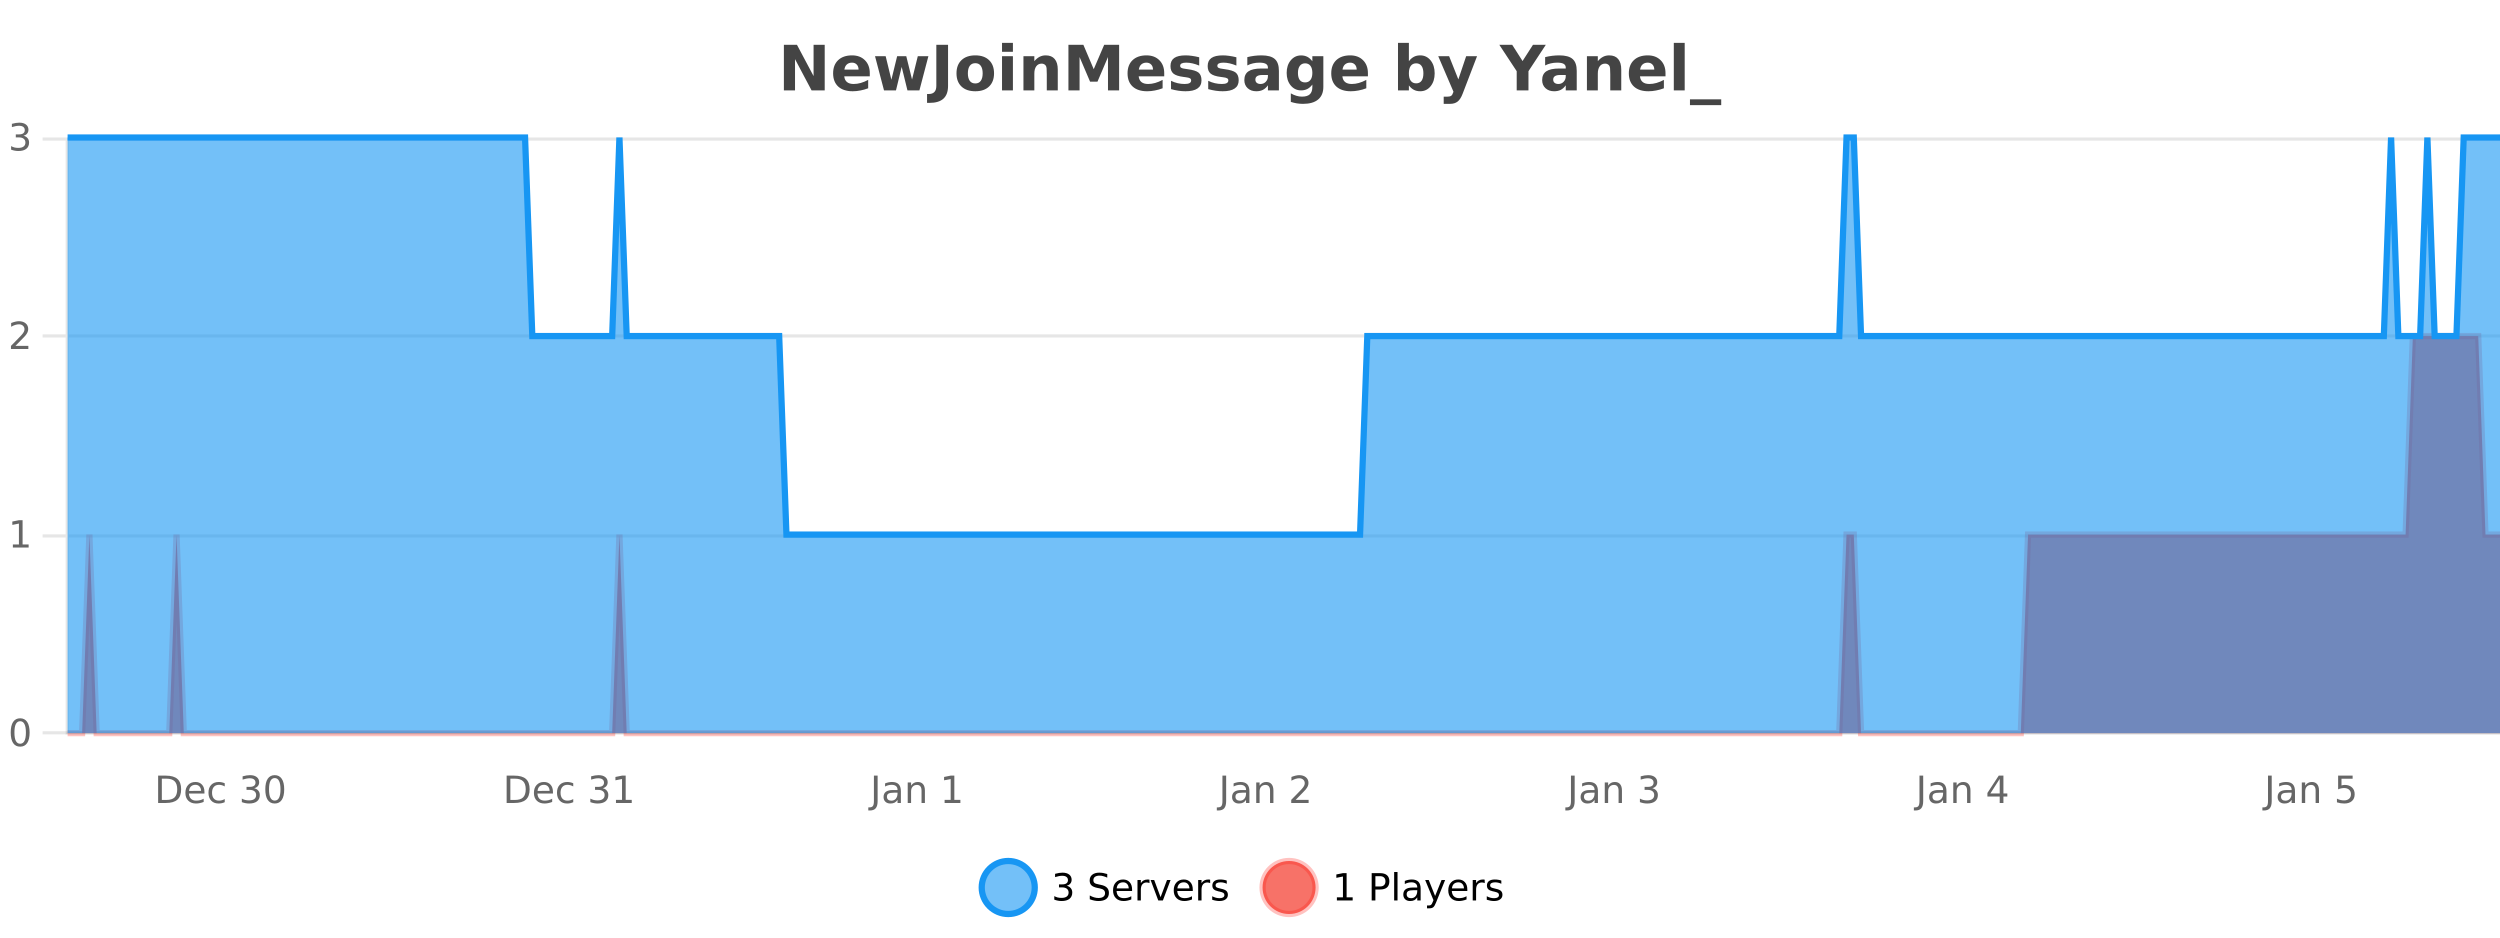 <?xml version="1.0" encoding="UTF-8"?>
<svg xmlns="http://www.w3.org/2000/svg" xmlns:xlink="http://www.w3.org/1999/xlink" width="800pt" height="300pt" viewBox="0 0 800 300" version="1.1">
<defs>
<clipPath id="clip1">
  <path d="M 285 263 L 360 263 L 360 300 L 285 300 Z M 285 263 "/>
</clipPath>
<clipPath id="clip2">
  <path d="M 375 263 L 450 263 L 450 300 L 375 300 Z M 375 263 "/>
</clipPath>
<clipPath id="clip3">
  <path d="M 21.633 107 L 800 107 L 800 234.602 L 21.633 234.602 Z M 21.633 107 "/>
</clipPath>
<clipPath id="clip4">
  <path d="M 20.633 79 L 800 79 L 800 235.602 L 20.633 235.602 Z M 20.633 79 "/>
</clipPath>
<clipPath id="clip5">
  <path d="M 21.633 44 L 800 44 L 800 234.602 L 21.633 234.602 Z M 21.633 44 "/>
</clipPath>
<clipPath id="clip6">
  <path d="M 20.633 43 L 800 43 L 800 200 L 20.633 200 Z M 20.633 43 "/>
</clipPath>
</defs>
<g id="surface5777121">
<rect x="0" y="0" width="800" height="300" style="fill:rgb(100%,100%,100%);fill-opacity:1;stroke:none;"/>
<path style="fill:none;stroke-width:1;stroke-linecap:butt;stroke-linejoin:miter;stroke:rgb(0%,0%,0%);stroke-opacity:0.098;stroke-miterlimit:10;" d="M 22 234.5 L 800 234.5 "/>
<path style="fill:none;stroke-width:1;stroke-linecap:butt;stroke-linejoin:miter;stroke:rgb(0%,0%,0%);stroke-opacity:0.098;stroke-miterlimit:10;" d="M 13.633 234.5 L 21 234.5 "/>
<path style="fill:none;stroke-width:1;stroke-linecap:butt;stroke-linejoin:miter;stroke:rgb(0%,0%,0%);stroke-opacity:0.098;stroke-miterlimit:10;" d="M 22 171.5 L 800 171.5 "/>
<path style="fill:none;stroke-width:1;stroke-linecap:butt;stroke-linejoin:miter;stroke:rgb(0%,0%,0%);stroke-opacity:0.098;stroke-miterlimit:10;" d="M 13.633 171.5 L 21 171.5 "/>
<path style="fill:none;stroke-width:1;stroke-linecap:butt;stroke-linejoin:miter;stroke:rgb(0%,0%,0%);stroke-opacity:0.098;stroke-miterlimit:10;" d="M 22 107.5 L 800 107.5 "/>
<path style="fill:none;stroke-width:1;stroke-linecap:butt;stroke-linejoin:miter;stroke:rgb(0%,0%,0%);stroke-opacity:0.098;stroke-miterlimit:10;" d="M 13.633 107.5 L 21 107.5 "/>
<path style="fill:none;stroke-width:1;stroke-linecap:butt;stroke-linejoin:miter;stroke:rgb(0%,0%,0%);stroke-opacity:0.098;stroke-miterlimit:10;" d="M 22 44.5 L 800 44.5 "/>
<path style="fill:none;stroke-width:1;stroke-linecap:butt;stroke-linejoin:miter;stroke:rgb(0%,0%,0%);stroke-opacity:0.098;stroke-miterlimit:10;" d="M 13.633 44.5 L 21 44.5 "/>
<path style=" stroke:none;fill-rule:nonzero;fill:rgb(9.02%,58.824%,95.294%);fill-opacity:0.6;" d="M 331.121 284 C 331.121 288.688 327.324 292.484 322.637 292.484 C 317.953 292.484 314.152 288.688 314.152 284 C 314.152 279.312 317.953 275.516 322.637 275.516 C 327.324 275.516 331.121 279.312 331.121 284 Z M 331.121 284 "/>
<g clip-path="url(#clip1)" clip-rule="nonzero">
<path style="fill:none;stroke-width:2;stroke-linecap:butt;stroke-linejoin:miter;stroke:rgb(9.02%,58.824%,95.294%);stroke-opacity:1;stroke-miterlimit:10;" d="M 331.121 284 C 331.121 288.688 327.324 292.484 322.637 292.484 C 317.953 292.484 314.152 288.688 314.152 284 C 314.152 279.312 317.953 275.516 322.637 275.516 C 327.324 275.516 331.121 279.312 331.121 284 Z M 331.121 284 "/>
</g>
<path style=" stroke:none;fill-rule:nonzero;fill:rgb(0%,0%,0%);fill-opacity:1;" d="M 341.328 283.438 C 341.891 283.562 342.328 283.82 342.641 284.203 C 342.961 284.578 343.125 285.047 343.125 285.609 C 343.125 286.477 342.828 287.148 342.234 287.625 C 341.641 288.094 340.797 288.328 339.703 288.328 C 339.336 288.328 338.957 288.289 338.562 288.219 C 338.176 288.148 337.781 288.039 337.375 287.891 L 337.375 286.75 C 337.695 286.938 338.051 287.086 338.438 287.188 C 338.832 287.281 339.242 287.328 339.672 287.328 C 340.41 287.328 340.973 287.184 341.359 286.891 C 341.754 286.602 341.953 286.172 341.953 285.609 C 341.953 285.102 341.77 284.699 341.406 284.406 C 341.039 284.117 340.539 283.969 339.906 283.969 L 338.875 283.969 L 338.875 283 L 339.953 283 C 340.523 283 340.969 282.887 341.281 282.656 C 341.594 282.418 341.75 282.078 341.75 281.641 C 341.75 281.195 341.586 280.852 341.266 280.609 C 340.953 280.371 340.5 280.25 339.906 280.25 C 339.57 280.25 339.219 280.289 338.844 280.359 C 338.477 280.422 338.07 280.527 337.625 280.672 L 337.625 279.625 C 338.082 279.5 338.504 279.406 338.891 279.344 C 339.285 279.281 339.656 279.25 340 279.25 C 340.906 279.25 341.617 279.453 342.141 279.859 C 342.66 280.266 342.922 280.82 342.922 281.516 C 342.922 282.008 342.781 282.418 342.5 282.75 C 342.227 283.086 341.836 283.312 341.328 283.438 Z M 354.32 279.688 L 354.32 280.844 C 353.871 280.637 353.445 280.48 353.039 280.375 C 352.641 280.262 352.262 280.203 351.898 280.203 C 351.25 280.203 350.75 280.328 350.398 280.578 C 350.055 280.828 349.883 281.188 349.883 281.656 C 349.883 282.043 349.996 282.336 350.227 282.531 C 350.453 282.73 350.898 282.887 351.555 283 L 352.258 283.156 C 353.141 283.324 353.793 283.621 354.211 284.047 C 354.637 284.465 354.852 285.027 354.852 285.734 C 354.852 286.59 354.562 287.234 353.992 287.672 C 353.43 288.109 352.594 288.328 351.492 288.328 C 351.086 288.328 350.648 288.281 350.18 288.188 C 349.711 288.094 349.227 287.953 348.727 287.766 L 348.727 286.547 C 349.203 286.82 349.672 287.023 350.133 287.156 C 350.602 287.293 351.055 287.359 351.492 287.359 C 352.168 287.359 352.688 287.23 353.055 286.969 C 353.43 286.699 353.617 286.32 353.617 285.828 C 353.617 285.402 353.48 285.07 353.211 284.828 C 352.949 284.578 352.516 284.398 351.914 284.281 L 351.195 284.141 C 350.309 283.965 349.668 283.688 349.273 283.312 C 348.887 282.938 348.695 282.418 348.695 281.75 C 348.695 280.969 348.965 280.359 349.508 279.922 C 350.047 279.477 350.797 279.25 351.758 279.25 C 352.172 279.25 352.59 279.289 353.008 279.359 C 353.434 279.434 353.871 279.543 354.32 279.688 Z M 362.266 284.609 L 362.266 285.125 L 357.297 285.125 C 357.348 285.875 357.57 286.445 357.969 286.828 C 358.375 287.215 358.93 287.406 359.641 287.406 C 360.055 287.406 360.457 287.359 360.844 287.266 C 361.238 287.164 361.629 287.008 362.016 286.797 L 362.016 287.828 C 361.617 287.984 361.219 288.105 360.812 288.188 C 360.406 288.281 359.992 288.328 359.578 288.328 C 358.535 288.328 357.707 288.027 357.094 287.422 C 356.477 286.809 356.172 285.98 356.172 284.938 C 356.172 283.867 356.461 283.016 357.047 282.391 C 357.629 281.758 358.41 281.438 359.391 281.438 C 360.273 281.438 360.973 281.727 361.484 282.297 C 362.004 282.859 362.266 283.633 362.266 284.609 Z M 361.188 284.281 C 361.176 283.699 361.008 283.23 360.688 282.875 C 360.363 282.523 359.938 282.344 359.406 282.344 C 358.801 282.344 358.316 282.516 357.953 282.859 C 357.598 283.203 357.395 283.684 357.344 284.297 Z M 367.836 282.594 C 367.711 282.531 367.574 282.484 367.43 282.453 C 367.293 282.414 367.137 282.391 366.961 282.391 C 366.355 282.391 365.887 282.59 365.555 282.984 C 365.23 283.383 365.07 283.953 365.07 284.703 L 365.07 288.156 L 363.992 288.156 L 363.992 281.594 L 365.07 281.594 L 365.07 282.609 C 365.297 282.215 365.594 281.922 365.961 281.734 C 366.324 281.539 366.766 281.438 367.289 281.438 C 367.359 281.438 367.438 281.445 367.523 281.453 C 367.617 281.465 367.715 281.48 367.82 281.5 Z M 368.195 281.594 L 369.336 281.594 L 371.383 287.094 L 373.445 281.594 L 374.586 281.594 L 372.117 288.156 L 370.648 288.156 Z M 381.688 284.609 L 381.688 285.125 L 376.719 285.125 C 376.77 285.875 376.992 286.445 377.391 286.828 C 377.797 287.215 378.352 287.406 379.062 287.406 C 379.477 287.406 379.879 287.359 380.266 287.266 C 380.66 287.164 381.051 287.008 381.438 286.797 L 381.438 287.828 C 381.039 287.984 380.641 288.105 380.234 288.188 C 379.828 288.281 379.414 288.328 379 288.328 C 377.957 288.328 377.129 288.027 376.516 287.422 C 375.898 286.809 375.594 285.98 375.594 284.938 C 375.594 283.867 375.883 283.016 376.469 282.391 C 377.051 281.758 377.832 281.438 378.812 281.438 C 379.695 281.438 380.395 281.727 380.906 282.297 C 381.426 282.859 381.688 283.633 381.688 284.609 Z M 380.609 284.281 C 380.598 283.699 380.43 283.23 380.109 282.875 C 379.785 282.523 379.359 282.344 378.828 282.344 C 378.223 282.344 377.738 282.516 377.375 282.859 C 377.02 283.203 376.816 283.684 376.766 284.297 Z M 387.258 282.594 C 387.133 282.531 386.996 282.484 386.852 282.453 C 386.715 282.414 386.559 282.391 386.383 282.391 C 385.777 282.391 385.309 282.59 384.977 282.984 C 384.652 283.383 384.492 283.953 384.492 284.703 L 384.492 288.156 L 383.414 288.156 L 383.414 281.594 L 384.492 281.594 L 384.492 282.609 C 384.719 282.215 385.016 281.922 385.383 281.734 C 385.746 281.539 386.188 281.438 386.711 281.438 C 386.781 281.438 386.859 281.445 386.945 281.453 C 387.039 281.465 387.137 281.48 387.242 281.5 Z M 392.562 281.781 L 392.562 282.812 C 392.258 282.656 391.941 282.543 391.609 282.469 C 391.285 282.387 390.945 282.344 390.594 282.344 C 390.062 282.344 389.66 282.43 389.391 282.594 C 389.117 282.75 388.984 282.996 388.984 283.328 C 388.984 283.578 389.078 283.777 389.266 283.922 C 389.461 284.059 389.852 284.188 390.438 284.312 L 390.797 284.406 C 391.566 284.562 392.113 284.793 392.438 285.094 C 392.758 285.398 392.922 285.812 392.922 286.344 C 392.922 286.961 392.676 287.445 392.188 287.797 C 391.707 288.152 391.047 288.328 390.203 288.328 C 389.848 288.328 389.477 288.289 389.094 288.219 C 388.719 288.156 388.32 288.059 387.906 287.922 L 387.906 286.797 C 388.301 287.008 388.691 287.164 389.078 287.266 C 389.461 287.371 389.848 287.422 390.234 287.422 C 390.734 287.422 391.117 287.34 391.391 287.172 C 391.672 286.996 391.812 286.746 391.812 286.422 C 391.812 286.133 391.711 285.906 391.516 285.75 C 391.316 285.594 390.883 285.445 390.219 285.297 L 389.844 285.219 C 389.176 285.074 388.691 284.855 388.391 284.562 C 388.098 284.273 387.953 283.875 387.953 283.375 C 387.953 282.75 388.172 282.273 388.609 281.938 C 389.047 281.605 389.664 281.438 390.469 281.438 C 390.863 281.438 391.238 281.469 391.594 281.531 C 391.945 281.586 392.27 281.668 392.562 281.781 Z M 332.637 277.016 "/>
<path style=" stroke:none;fill-rule:nonzero;fill:rgb(96.863%,44.706%,40.784%);fill-opacity:1;" d="M 420.988 284 C 420.988 288.688 417.191 292.484 412.504 292.484 C 407.82 292.484 404.02 288.688 404.02 284 C 404.02 279.312 407.82 275.516 412.504 275.516 C 417.191 275.516 420.988 279.312 420.988 284 Z M 420.988 284 "/>
<g clip-path="url(#clip2)" clip-rule="nonzero">
<path style="fill:none;stroke-width:2;stroke-linecap:butt;stroke-linejoin:miter;stroke:rgb(100%,4.706%,0%);stroke-opacity:0.247;stroke-miterlimit:10;" d="M 420.988 284 C 420.988 288.688 417.191 292.484 412.504 292.484 C 407.82 292.484 404.02 288.688 404.02 284 C 404.02 279.312 407.82 275.516 412.504 275.516 C 417.191 275.516 420.988 279.312 420.988 284 Z M 420.988 284 "/>
</g>
<path style=" stroke:none;fill-rule:nonzero;fill:rgb(0%,0%,0%);fill-opacity:1;" d="M 427.805 287.156 L 429.742 287.156 L 429.742 280.484 L 427.633 280.906 L 427.633 279.828 L 429.727 279.406 L 430.914 279.406 L 430.914 287.156 L 432.852 287.156 L 432.852 288.156 L 427.805 288.156 Z M 440.125 280.375 L 440.125 283.672 L 441.609 283.672 C 442.16 283.672 442.586 283.531 442.891 283.25 C 443.191 282.961 443.344 282.547 443.344 282.016 C 443.344 281.496 443.191 281.094 442.891 280.812 C 442.586 280.523 442.16 280.375 441.609 280.375 Z M 438.938 279.406 L 441.609 279.406 C 442.598 279.406 443.344 279.633 443.844 280.078 C 444.344 280.516 444.594 281.164 444.594 282.016 C 444.594 282.883 444.344 283.539 443.844 283.984 C 443.344 284.422 442.598 284.641 441.609 284.641 L 440.125 284.641 L 440.125 288.156 L 438.938 288.156 Z M 446.129 279.031 L 447.207 279.031 L 447.207 288.156 L 446.129 288.156 Z M 452.445 284.859 C 451.578 284.859 450.977 284.961 450.633 285.156 C 450.297 285.355 450.133 285.695 450.133 286.172 C 450.133 286.559 450.258 286.867 450.508 287.094 C 450.766 287.312 451.109 287.422 451.539 287.422 C 452.141 287.422 452.621 287.215 452.977 286.797 C 453.34 286.371 453.523 285.805 453.523 285.094 L 453.523 284.859 Z M 454.602 284.406 L 454.602 288.156 L 453.523 288.156 L 453.523 287.156 C 453.273 287.555 452.965 287.852 452.602 288.047 C 452.234 288.234 451.789 288.328 451.258 288.328 C 450.578 288.328 450.043 288.141 449.648 287.766 C 449.25 287.383 449.055 286.875 449.055 286.25 C 449.055 285.512 449.297 284.953 449.789 284.578 C 450.289 284.203 451.027 284.016 452.008 284.016 L 453.523 284.016 L 453.523 283.906 C 453.523 283.406 453.355 283.023 453.023 282.75 C 452.699 282.48 452.246 282.344 451.664 282.344 C 451.289 282.344 450.918 282.391 450.555 282.484 C 450.199 282.578 449.859 282.715 449.539 282.891 L 449.539 281.891 C 449.934 281.734 450.312 281.621 450.68 281.547 C 451.055 281.477 451.418 281.438 451.773 281.438 C 452.719 281.438 453.43 281.684 453.898 282.172 C 454.367 282.664 454.602 283.406 454.602 284.406 Z M 459.551 288.766 C 459.246 289.547 458.949 290.055 458.66 290.297 C 458.367 290.535 457.98 290.656 457.504 290.656 L 456.645 290.656 L 456.645 289.75 L 457.27 289.75 C 457.57 289.75 457.801 289.676 457.957 289.531 C 458.121 289.395 458.305 289.066 458.504 288.547 L 458.707 288.047 L 456.051 281.594 L 457.191 281.594 L 459.238 286.719 L 461.301 281.594 L 462.441 281.594 Z M 469.543 284.609 L 469.543 285.125 L 464.574 285.125 C 464.625 285.875 464.848 286.445 465.246 286.828 C 465.652 287.215 466.207 287.406 466.918 287.406 C 467.332 287.406 467.734 287.359 468.121 287.266 C 468.516 287.164 468.906 287.008 469.293 286.797 L 469.293 287.828 C 468.895 287.984 468.496 288.105 468.09 288.188 C 467.684 288.281 467.27 288.328 466.855 288.328 C 465.812 288.328 464.984 288.027 464.371 287.422 C 463.754 286.809 463.449 285.98 463.449 284.938 C 463.449 283.867 463.738 283.016 464.324 282.391 C 464.906 281.758 465.688 281.438 466.668 281.438 C 467.551 281.438 468.25 281.727 468.762 282.297 C 469.281 282.859 469.543 283.633 469.543 284.609 Z M 468.465 284.281 C 468.453 283.699 468.285 283.23 467.965 282.875 C 467.641 282.523 467.215 282.344 466.684 282.344 C 466.078 282.344 465.594 282.516 465.23 282.859 C 464.875 283.203 464.672 283.684 464.621 284.297 Z M 475.113 282.594 C 474.988 282.531 474.852 282.484 474.707 282.453 C 474.57 282.414 474.414 282.391 474.238 282.391 C 473.633 282.391 473.164 282.59 472.832 282.984 C 472.508 283.383 472.348 283.953 472.348 284.703 L 472.348 288.156 L 471.27 288.156 L 471.27 281.594 L 472.348 281.594 L 472.348 282.609 C 472.574 282.215 472.871 281.922 473.238 281.734 C 473.602 281.539 474.043 281.438 474.566 281.438 C 474.637 281.438 474.715 281.445 474.801 281.453 C 474.895 281.465 474.992 281.48 475.098 281.5 Z M 480.422 281.781 L 480.422 282.812 C 480.117 282.656 479.801 282.543 479.469 282.469 C 479.145 282.387 478.805 282.344 478.453 282.344 C 477.922 282.344 477.52 282.43 477.25 282.594 C 476.977 282.75 476.844 282.996 476.844 283.328 C 476.844 283.578 476.938 283.777 477.125 283.922 C 477.32 284.059 477.711 284.188 478.297 284.312 L 478.656 284.406 C 479.426 284.562 479.973 284.793 480.297 285.094 C 480.617 285.398 480.781 285.812 480.781 286.344 C 480.781 286.961 480.535 287.445 480.047 287.797 C 479.566 288.152 478.906 288.328 478.062 288.328 C 477.707 288.328 477.336 288.289 476.953 288.219 C 476.578 288.156 476.18 288.059 475.766 287.922 L 475.766 286.797 C 476.16 287.008 476.551 287.164 476.938 287.266 C 477.32 287.371 477.707 287.422 478.094 287.422 C 478.594 287.422 478.977 287.34 479.25 287.172 C 479.531 286.996 479.672 286.746 479.672 286.422 C 479.672 286.133 479.57 285.906 479.375 285.75 C 479.176 285.594 478.742 285.445 478.078 285.297 L 477.703 285.219 C 477.035 285.074 476.551 284.855 476.25 284.562 C 475.957 284.273 475.812 283.875 475.812 283.375 C 475.812 282.75 476.031 282.273 476.469 281.938 C 476.906 281.605 477.523 281.438 478.328 281.438 C 478.723 281.438 479.098 281.469 479.453 281.531 C 479.805 281.586 480.129 281.668 480.422 281.781 Z M 422.504 277.016 "/>
<path style=" stroke:none;fill-rule:nonzero;fill:rgb(26.667%,26.667%,26.667%);fill-opacity:1;" d="M 250.844 14.344 L 255.031 14.344 L 260.344 24.344 L 260.344 14.344 L 263.906 14.344 L 263.906 28.922 L 259.703 28.922 L 254.406 18.922 L 254.406 28.922 L 250.844 28.922 Z M 278.332 23.422 L 278.332 24.422 L 270.16 24.422 C 270.242 25.246 270.539 25.859 271.051 26.266 C 271.559 26.672 272.27 26.875 273.176 26.875 C 273.914 26.875 274.668 26.766 275.441 26.547 C 276.211 26.328 277.004 26 277.816 25.562 L 277.816 28.25 C 276.992 28.562 276.164 28.797 275.332 28.953 C 274.508 29.117 273.684 29.203 272.863 29.203 C 270.883 29.203 269.34 28.703 268.238 27.703 C 267.145 26.695 266.598 25.281 266.598 23.469 C 266.598 21.68 267.133 20.273 268.207 19.25 C 269.289 18.23 270.773 17.719 272.66 17.719 C 274.379 17.719 275.754 18.242 276.785 19.281 C 277.816 20.312 278.332 21.695 278.332 23.422 Z M 274.738 22.266 C 274.738 21.602 274.543 21.062 274.16 20.656 C 273.773 20.25 273.27 20.047 272.645 20.047 C 271.965 20.047 271.414 20.242 270.988 20.625 C 270.57 21 270.309 21.547 270.207 22.266 Z M 280.008 17.984 L 283.414 17.984 L 285.242 25.516 L 287.086 17.984 L 290.008 17.984 L 291.852 25.438 L 293.695 17.984 L 297.086 17.984 L 294.211 28.922 L 290.383 28.922 L 288.539 21.406 L 286.711 28.922 L 282.883 28.922 Z M 299.625 14.344 L 303.375 14.344 L 303.375 27.5 C 303.375 29.32 302.879 30.68 301.891 31.578 C 300.91 32.473 299.422 32.922 297.422 32.922 L 296.656 32.922 L 296.656 30.078 L 297.25 30.078 C 298.031 30.078 298.617 29.859 299.016 29.422 C 299.422 28.992 299.625 28.355 299.625 27.5 Z M 312.109 20.219 C 311.328 20.219 310.734 20.5 310.328 21.062 C 309.922 21.617 309.719 22.418 309.719 23.469 C 309.719 24.512 309.922 25.312 310.328 25.875 C 310.734 26.43 311.328 26.703 312.109 26.703 C 312.867 26.703 313.445 26.43 313.844 25.875 C 314.25 25.312 314.453 24.512 314.453 23.469 C 314.453 22.418 314.25 21.617 313.844 21.062 C 313.445 20.5 312.867 20.219 312.109 20.219 Z M 312.109 17.719 C 313.984 17.719 315.445 18.23 316.5 19.25 C 317.562 20.262 318.094 21.668 318.094 23.469 C 318.094 25.262 317.562 26.668 316.5 27.688 C 315.445 28.699 313.984 29.203 312.109 29.203 C 310.211 29.203 308.734 28.699 307.672 27.688 C 306.609 26.668 306.078 25.262 306.078 23.469 C 306.078 21.668 306.609 20.262 307.672 19.25 C 308.734 18.23 310.211 17.719 312.109 17.719 Z M 320.648 17.984 L 324.133 17.984 L 324.133 28.922 L 320.648 28.922 Z M 320.648 13.719 L 324.133 13.719 L 324.133 16.578 L 320.648 16.578 Z M 338.488 22.266 L 338.488 28.922 L 334.973 28.922 L 334.973 23.828 C 334.973 22.883 334.949 22.23 334.91 21.875 C 334.867 21.512 334.793 21.246 334.691 21.078 C 334.555 20.852 334.367 20.672 334.129 20.547 C 333.898 20.422 333.633 20.359 333.332 20.359 C 332.602 20.359 332.027 20.641 331.613 21.203 C 331.195 21.766 330.988 22.547 330.988 23.547 L 330.988 28.922 L 327.504 28.922 L 327.504 17.984 L 330.988 17.984 L 330.988 19.578 C 331.52 18.945 332.082 18.477 332.676 18.172 C 333.27 17.871 333.918 17.719 334.629 17.719 C 335.898 17.719 336.855 18.109 337.504 18.891 C 338.16 19.664 338.488 20.789 338.488 22.266 Z M 341.898 14.344 L 346.68 14.344 L 349.992 22.141 L 353.336 14.344 L 358.117 14.344 L 358.117 28.922 L 354.555 28.922 L 354.555 18.25 L 351.195 26.125 L 348.82 26.125 L 345.461 18.25 L 345.461 28.922 L 341.898 28.922 Z M 372.551 23.422 L 372.551 24.422 L 364.379 24.422 C 364.461 25.246 364.758 25.859 365.27 26.266 C 365.777 26.672 366.488 26.875 367.395 26.875 C 368.133 26.875 368.887 26.766 369.66 26.547 C 370.43 26.328 371.223 26 372.035 25.562 L 372.035 28.25 C 371.211 28.562 370.383 28.797 369.551 28.953 C 368.727 29.117 367.902 29.203 367.082 29.203 C 365.102 29.203 363.559 28.703 362.457 27.703 C 361.363 26.695 360.816 25.281 360.816 23.469 C 360.816 21.68 361.352 20.273 362.426 19.25 C 363.508 18.23 364.992 17.719 366.879 17.719 C 368.598 17.719 369.973 18.242 371.004 19.281 C 372.035 20.312 372.551 21.695 372.551 23.422 Z M 368.957 22.266 C 368.957 21.602 368.762 21.062 368.379 20.656 C 367.992 20.25 367.488 20.047 366.863 20.047 C 366.184 20.047 365.633 20.242 365.207 20.625 C 364.789 21 364.527 21.547 364.426 22.266 Z M 383.742 18.328 L 383.742 20.984 C 383 20.672 382.281 20.438 381.586 20.281 C 380.887 20.125 380.227 20.047 379.602 20.047 C 378.945 20.047 378.453 20.133 378.133 20.297 C 377.809 20.465 377.648 20.719 377.648 21.062 C 377.648 21.344 377.766 21.559 378.008 21.703 C 378.258 21.852 378.695 21.961 379.32 22.031 L 379.945 22.125 C 381.734 22.355 382.938 22.73 383.555 23.25 C 384.168 23.773 384.477 24.59 384.477 25.703 C 384.477 26.871 384.043 27.746 383.18 28.328 C 382.324 28.914 381.047 29.203 379.352 29.203 C 378.621 29.203 377.871 29.145 377.102 29.031 C 376.328 28.918 375.539 28.746 374.727 28.516 L 374.727 25.859 C 375.422 26.203 376.137 26.461 376.867 26.625 C 377.594 26.793 378.34 26.875 379.102 26.875 C 379.789 26.875 380.305 26.781 380.648 26.594 C 380.992 26.406 381.164 26.125 381.164 25.75 C 381.164 25.438 381.043 25.211 380.805 25.062 C 380.562 24.906 380.09 24.789 379.383 24.703 L 378.773 24.625 C 377.211 24.43 376.117 24.07 375.492 23.547 C 374.867 23.016 374.555 22.215 374.555 21.141 C 374.555 19.984 374.949 19.125 375.742 18.562 C 376.543 18 377.762 17.719 379.398 17.719 C 380.043 17.719 380.719 17.773 381.43 17.875 C 382.137 17.969 382.906 18.121 383.742 18.328 Z M 395.645 18.328 L 395.645 20.984 C 394.902 20.672 394.184 20.438 393.488 20.281 C 392.789 20.125 392.129 20.047 391.504 20.047 C 390.848 20.047 390.355 20.133 390.035 20.297 C 389.711 20.465 389.551 20.719 389.551 21.062 C 389.551 21.344 389.668 21.559 389.91 21.703 C 390.16 21.852 390.598 21.961 391.223 22.031 L 391.848 22.125 C 393.637 22.355 394.84 22.73 395.457 23.25 C 396.07 23.773 396.379 24.59 396.379 25.703 C 396.379 26.871 395.945 27.746 395.082 28.328 C 394.227 28.914 392.949 29.203 391.254 29.203 C 390.523 29.203 389.773 29.145 389.004 29.031 C 388.23 28.918 387.441 28.746 386.629 28.516 L 386.629 25.859 C 387.324 26.203 388.039 26.461 388.77 26.625 C 389.496 26.793 390.242 26.875 391.004 26.875 C 391.691 26.875 392.207 26.781 392.551 26.594 C 392.895 26.406 393.066 26.125 393.066 25.75 C 393.066 25.438 392.945 25.211 392.707 25.062 C 392.465 24.906 391.992 24.789 391.285 24.703 L 390.676 24.625 C 389.113 24.43 388.02 24.07 387.395 23.547 C 386.77 23.016 386.457 22.215 386.457 21.141 C 386.457 19.984 386.852 19.125 387.645 18.562 C 388.445 18 389.664 17.719 391.301 17.719 C 391.945 17.719 392.621 17.773 393.332 17.875 C 394.039 17.969 394.809 18.121 395.645 18.328 Z M 403.906 24 C 403.176 24 402.629 24.125 402.266 24.375 C 401.898 24.617 401.719 24.98 401.719 25.469 C 401.719 25.906 401.863 26.25 402.156 26.5 C 402.457 26.75 402.867 26.875 403.391 26.875 C 404.047 26.875 404.598 26.641 405.047 26.172 C 405.504 25.703 405.734 25.117 405.734 24.406 L 405.734 24 Z M 409.25 22.688 L 409.25 28.922 L 405.734 28.922 L 405.734 27.297 C 405.266 27.965 404.734 28.449 404.141 28.75 C 403.555 29.051 402.844 29.203 402 29.203 C 400.875 29.203 399.957 28.875 399.25 28.219 C 398.539 27.555 398.188 26.695 398.188 25.641 C 398.188 24.359 398.625 23.422 399.5 22.828 C 400.383 22.227 401.773 21.922 403.672 21.922 L 405.734 21.922 L 405.734 21.641 C 405.734 21.09 405.516 20.688 405.078 20.438 C 404.641 20.18 403.957 20.047 403.031 20.047 C 402.281 20.047 401.582 20.125 400.938 20.281 C 400.289 20.43 399.691 20.648 399.141 20.938 L 399.141 18.281 C 399.891 18.094 400.641 17.953 401.391 17.859 C 402.148 17.766 402.91 17.719 403.672 17.719 C 405.641 17.719 407.062 18.109 407.938 18.891 C 408.812 19.664 409.25 20.93 409.25 22.688 Z M 419.953 27.062 C 419.473 27.699 418.941 28.168 418.359 28.469 C 417.773 28.773 417.102 28.922 416.344 28.922 C 415.008 28.922 413.906 28.398 413.031 27.344 C 412.164 26.293 411.734 24.953 411.734 23.328 C 411.734 21.695 412.164 20.355 413.031 19.312 C 413.906 18.262 415.008 17.734 416.344 17.734 C 417.102 17.734 417.773 17.887 418.359 18.188 C 418.941 18.492 419.473 18.965 419.953 19.609 L 419.953 17.984 L 423.469 17.984 L 423.469 27.812 C 423.469 29.57 422.91 30.914 421.797 31.844 C 420.691 32.77 419.082 33.234 416.969 33.234 C 416.289 33.234 415.629 33.18 414.984 33.078 C 414.348 32.973 413.707 32.816 413.062 32.609 L 413.062 29.875 C 413.676 30.227 414.273 30.488 414.859 30.656 C 415.441 30.832 416.031 30.922 416.625 30.922 C 417.77 30.922 418.609 30.672 419.141 30.172 C 419.68 29.672 419.953 28.887 419.953 27.812 Z M 417.641 20.266 C 416.922 20.266 416.359 20.531 415.953 21.062 C 415.547 21.594 415.344 22.352 415.344 23.328 C 415.344 24.328 415.535 25.09 415.922 25.609 C 416.316 26.121 416.891 26.375 417.641 26.375 C 418.367 26.375 418.938 26.109 419.344 25.578 C 419.75 25.047 419.953 24.297 419.953 23.328 C 419.953 22.352 419.75 21.594 419.344 21.062 C 418.938 20.531 418.367 20.266 417.641 20.266 Z M 437.734 23.422 L 437.734 24.422 L 429.562 24.422 C 429.645 25.246 429.941 25.859 430.453 26.266 C 430.961 26.672 431.672 26.875 432.578 26.875 C 433.316 26.875 434.07 26.766 434.844 26.547 C 435.613 26.328 436.406 26 437.219 25.562 L 437.219 28.25 C 436.395 28.562 435.566 28.797 434.734 28.953 C 433.91 29.117 433.086 29.203 432.266 29.203 C 430.285 29.203 428.742 28.703 427.641 27.703 C 426.547 26.695 426 25.281 426 23.469 C 426 21.68 426.535 20.273 427.609 19.25 C 428.691 18.23 430.176 17.719 432.062 17.719 C 433.781 17.719 435.156 18.242 436.188 19.281 C 437.219 20.312 437.734 21.695 437.734 23.422 Z M 434.141 22.266 C 434.141 21.602 433.945 21.062 433.562 20.656 C 433.176 20.25 432.672 20.047 432.047 20.047 C 431.367 20.047 430.816 20.242 430.391 20.625 C 429.973 21 429.711 21.547 429.609 22.266 Z M 453.172 26.672 C 453.922 26.672 454.492 26.402 454.891 25.859 C 455.285 25.309 455.484 24.512 455.484 23.469 C 455.484 22.43 455.285 21.637 454.891 21.094 C 454.492 20.543 453.922 20.266 453.172 20.266 C 452.422 20.266 451.844 20.543 451.438 21.094 C 451.039 21.637 450.844 22.43 450.844 23.469 C 450.844 24.5 451.039 25.293 451.438 25.844 C 451.844 26.398 452.422 26.672 453.172 26.672 Z M 450.844 19.578 C 451.332 18.945 451.867 18.477 452.453 18.172 C 453.035 17.871 453.707 17.719 454.469 17.719 C 455.82 17.719 456.93 18.258 457.797 19.328 C 458.66 20.402 459.094 21.781 459.094 23.469 C 459.094 25.148 458.66 26.523 457.797 27.594 C 456.93 28.668 455.82 29.203 454.469 29.203 C 453.707 29.203 453.035 29.051 452.453 28.75 C 451.867 28.449 451.332 27.98 450.844 27.344 L 450.844 28.922 L 447.359 28.922 L 447.359 13.719 L 450.844 13.719 Z M 460.234 17.984 L 463.719 17.984 L 466.672 25.406 L 469.172 17.984 L 472.656 17.984 L 468.062 29.953 C 467.602 31.172 467.062 32.02 466.438 32.5 C 465.82 32.988 465.016 33.234 464.016 33.234 L 461.984 33.234 L 461.984 30.938 L 463.078 30.938 C 463.672 30.938 464.102 30.844 464.375 30.656 C 464.645 30.469 464.852 30.129 465 29.641 L 465.109 29.344 Z M 479.781 14.344 L 483.906 14.344 L 487.219 19.531 L 490.547 14.344 L 494.656 14.344 L 489.109 22.781 L 489.109 28.922 L 485.344 28.922 L 485.344 22.781 Z M 499.211 24 C 498.48 24 497.934 24.125 497.57 24.375 C 497.203 24.617 497.023 24.98 497.023 25.469 C 497.023 25.906 497.168 26.25 497.461 26.5 C 497.762 26.75 498.172 26.875 498.695 26.875 C 499.352 26.875 499.902 26.641 500.352 26.172 C 500.809 25.703 501.039 25.117 501.039 24.406 L 501.039 24 Z M 504.555 22.688 L 504.555 28.922 L 501.039 28.922 L 501.039 27.297 C 500.57 27.965 500.039 28.449 499.445 28.75 C 498.859 29.051 498.148 29.203 497.305 29.203 C 496.18 29.203 495.262 28.875 494.555 28.219 C 493.844 27.555 493.492 26.695 493.492 25.641 C 493.492 24.359 493.93 23.422 494.805 22.828 C 495.688 22.227 497.078 21.922 498.977 21.922 L 501.039 21.922 L 501.039 21.641 C 501.039 21.09 500.82 20.688 500.383 20.438 C 499.945 20.18 499.262 20.047 498.336 20.047 C 497.586 20.047 496.887 20.125 496.242 20.281 C 495.594 20.43 494.996 20.648 494.445 20.938 L 494.445 18.281 C 495.195 18.094 495.945 17.953 496.695 17.859 C 497.453 17.766 498.215 17.719 498.977 17.719 C 500.945 17.719 502.367 18.109 503.242 18.891 C 504.117 19.664 504.555 20.93 504.555 22.688 Z M 518.801 22.266 L 518.801 28.922 L 515.285 28.922 L 515.285 23.828 C 515.285 22.883 515.262 22.23 515.223 21.875 C 515.18 21.512 515.105 21.246 515.004 21.078 C 514.867 20.852 514.68 20.672 514.441 20.547 C 514.211 20.422 513.945 20.359 513.645 20.359 C 512.914 20.359 512.34 20.641 511.926 21.203 C 511.508 21.766 511.301 22.547 511.301 23.547 L 511.301 28.922 L 507.816 28.922 L 507.816 17.984 L 511.301 17.984 L 511.301 19.578 C 511.832 18.945 512.395 18.477 512.988 18.172 C 513.582 17.871 514.23 17.719 514.941 17.719 C 516.211 17.719 517.168 18.109 517.816 18.891 C 518.473 19.664 518.801 20.789 518.801 22.266 Z M 532.961 23.422 L 532.961 24.422 L 524.789 24.422 C 524.871 25.246 525.168 25.859 525.68 26.266 C 526.188 26.672 526.898 26.875 527.805 26.875 C 528.543 26.875 529.297 26.766 530.07 26.547 C 530.84 26.328 531.633 26 532.445 25.562 L 532.445 28.25 C 531.621 28.562 530.793 28.797 529.961 28.953 C 529.137 29.117 528.312 29.203 527.492 29.203 C 525.512 29.203 523.969 28.703 522.867 27.703 C 521.773 26.695 521.227 25.281 521.227 23.469 C 521.227 21.68 521.762 20.273 522.836 19.25 C 523.918 18.23 525.402 17.719 527.289 17.719 C 529.008 17.719 530.383 18.242 531.414 19.281 C 532.445 20.312 532.961 21.695 532.961 23.422 Z M 529.367 22.266 C 529.367 21.602 529.172 21.062 528.789 20.656 C 528.402 20.25 527.898 20.047 527.273 20.047 C 526.594 20.047 526.043 20.242 525.617 20.625 C 525.199 21 524.938 21.547 524.836 22.266 Z M 535.617 13.719 L 539.102 13.719 L 539.102 28.922 L 535.617 28.922 Z M 550.789 31.781 L 550.789 33.641 L 540.789 33.641 L 540.789 31.781 Z M 249 10.359 "/>
<path style="fill:none;stroke-width:1;stroke-linecap:butt;stroke-linejoin:miter;stroke:rgb(0%,0%,0%);stroke-opacity:0.098;stroke-miterlimit:10;" d="M 21 234.5 L 801 234.5 "/>
<path style=" stroke:none;fill-rule:nonzero;fill:rgb(40%,40%,40%);fill-opacity:1;" d="M 51.789 249.172 L 51.789 255.984 L 53.227 255.984 C 54.434 255.984 55.312 255.715 55.867 255.172 C 56.43 254.621 56.711 253.75 56.711 252.562 C 56.711 251.398 56.43 250.543 55.867 250 C 55.312 249.449 54.434 249.172 53.227 249.172 Z M 50.602 248.203 L 53.039 248.203 C 54.734 248.203 55.98 248.559 56.773 249.266 C 57.562 249.965 57.961 251.062 57.961 252.562 C 57.961 254.074 57.559 255.184 56.758 255.891 C 55.965 256.602 54.727 256.953 53.039 256.953 L 50.602 256.953 Z M 65.422 253.406 L 65.422 253.922 L 60.453 253.922 C 60.504 254.672 60.727 255.242 61.125 255.625 C 61.531 256.012 62.086 256.203 62.797 256.203 C 63.211 256.203 63.613 256.156 64 256.062 C 64.395 255.961 64.785 255.805 65.172 255.594 L 65.172 256.625 C 64.773 256.781 64.375 256.902 63.969 256.984 C 63.562 257.078 63.148 257.125 62.734 257.125 C 61.691 257.125 60.863 256.824 60.25 256.219 C 59.633 255.605 59.328 254.777 59.328 253.734 C 59.328 252.664 59.617 251.812 60.203 251.188 C 60.785 250.555 61.566 250.234 62.547 250.234 C 63.43 250.234 64.129 250.523 64.641 251.094 C 65.16 251.656 65.422 252.43 65.422 253.406 Z M 64.344 253.078 C 64.332 252.496 64.164 252.027 63.844 251.672 C 63.52 251.32 63.094 251.141 62.562 251.141 C 61.957 251.141 61.473 251.312 61.109 251.656 C 60.754 252 60.551 252.48 60.5 253.094 Z M 71.914 250.641 L 71.914 251.656 C 71.602 251.48 71.293 251.352 70.992 251.266 C 70.688 251.184 70.383 251.141 70.07 251.141 C 69.359 251.141 68.812 251.367 68.43 251.812 C 68.043 252.25 67.852 252.871 67.852 253.672 C 67.852 254.477 68.043 255.102 68.43 255.547 C 68.812 255.984 69.359 256.203 70.07 256.203 C 70.383 256.203 70.688 256.164 70.992 256.078 C 71.293 255.996 71.602 255.871 71.914 255.703 L 71.914 256.703 C 71.609 256.84 71.297 256.945 70.977 257.016 C 70.652 257.086 70.309 257.125 69.945 257.125 C 68.953 257.125 68.168 256.82 67.586 256.203 C 67 255.578 66.711 254.734 66.711 253.672 C 66.711 252.609 67 251.773 67.586 251.156 C 68.18 250.543 68.992 250.234 70.023 250.234 C 70.344 250.234 70.664 250.273 70.977 250.344 C 71.297 250.406 71.609 250.508 71.914 250.641 Z M 81.34 252.234 C 81.902 252.359 82.34 252.617 82.652 253 C 82.973 253.375 83.137 253.844 83.137 254.406 C 83.137 255.273 82.84 255.945 82.246 256.422 C 81.652 256.891 80.809 257.125 79.715 257.125 C 79.348 257.125 78.969 257.086 78.574 257.016 C 78.188 256.945 77.793 256.836 77.387 256.688 L 77.387 255.547 C 77.707 255.734 78.062 255.883 78.449 255.984 C 78.844 256.078 79.254 256.125 79.684 256.125 C 80.422 256.125 80.984 255.98 81.371 255.688 C 81.766 255.398 81.965 254.969 81.965 254.406 C 81.965 253.898 81.781 253.496 81.418 253.203 C 81.051 252.914 80.551 252.766 79.918 252.766 L 78.887 252.766 L 78.887 251.797 L 79.965 251.797 C 80.535 251.797 80.98 251.684 81.293 251.453 C 81.605 251.215 81.762 250.875 81.762 250.438 C 81.762 249.992 81.598 249.648 81.277 249.406 C 80.965 249.168 80.512 249.047 79.918 249.047 C 79.582 249.047 79.23 249.086 78.855 249.156 C 78.488 249.219 78.082 249.324 77.637 249.469 L 77.637 248.422 C 78.094 248.297 78.516 248.203 78.902 248.141 C 79.297 248.078 79.668 248.047 80.012 248.047 C 80.918 248.047 81.629 248.25 82.152 248.656 C 82.672 249.062 82.934 249.617 82.934 250.312 C 82.934 250.805 82.793 251.215 82.512 251.547 C 82.238 251.883 81.848 252.109 81.34 252.234 Z M 87.914 248.984 C 87.309 248.984 86.852 249.289 86.539 249.891 C 86.234 250.484 86.086 251.387 86.086 252.594 C 86.086 253.793 86.234 254.695 86.539 255.297 C 86.852 255.891 87.309 256.188 87.914 256.188 C 88.527 256.188 88.984 255.891 89.289 255.297 C 89.602 254.695 89.758 253.793 89.758 252.594 C 89.758 251.387 89.602 250.484 89.289 249.891 C 88.984 249.289 88.527 248.984 87.914 248.984 Z M 87.914 248.047 C 88.891 248.047 89.641 248.438 90.164 249.219 C 90.684 249.992 90.945 251.117 90.945 252.594 C 90.945 254.062 90.684 255.188 90.164 255.969 C 89.641 256.742 88.891 257.125 87.914 257.125 C 86.934 257.125 86.184 256.742 85.664 255.969 C 85.152 255.188 84.898 254.062 84.898 252.594 C 84.898 251.117 85.152 249.992 85.664 249.219 C 86.184 248.438 86.934 248.047 87.914 248.047 Z M 49.43 245.816 "/>
<path style=" stroke:none;fill-rule:nonzero;fill:rgb(40%,40%,40%);fill-opacity:1;" d="M 163.312 249.172 L 163.312 255.984 L 164.75 255.984 C 165.957 255.984 166.836 255.715 167.391 255.172 C 167.953 254.621 168.234 253.75 168.234 252.562 C 168.234 251.398 167.953 250.543 167.391 250 C 166.836 249.449 165.957 249.172 164.75 249.172 Z M 162.125 248.203 L 164.562 248.203 C 166.258 248.203 167.504 248.559 168.297 249.266 C 169.086 249.965 169.484 251.062 169.484 252.562 C 169.484 254.074 169.082 255.184 168.281 255.891 C 167.488 256.602 166.25 256.953 164.562 256.953 L 162.125 256.953 Z M 176.945 253.406 L 176.945 253.922 L 171.977 253.922 C 172.027 254.672 172.25 255.242 172.648 255.625 C 173.055 256.012 173.609 256.203 174.32 256.203 C 174.734 256.203 175.137 256.156 175.523 256.062 C 175.918 255.961 176.309 255.805 176.695 255.594 L 176.695 256.625 C 176.297 256.781 175.898 256.902 175.492 256.984 C 175.086 257.078 174.672 257.125 174.258 257.125 C 173.215 257.125 172.387 256.824 171.773 256.219 C 171.156 255.605 170.852 254.777 170.852 253.734 C 170.852 252.664 171.141 251.812 171.727 251.188 C 172.309 250.555 173.09 250.234 174.07 250.234 C 174.953 250.234 175.652 250.523 176.164 251.094 C 176.684 251.656 176.945 252.43 176.945 253.406 Z M 175.867 253.078 C 175.855 252.496 175.688 252.027 175.367 251.672 C 175.043 251.32 174.617 251.141 174.086 251.141 C 173.48 251.141 172.996 251.312 172.633 251.656 C 172.277 252 172.074 252.48 172.023 253.094 Z M 183.438 250.641 L 183.438 251.656 C 183.125 251.48 182.816 251.352 182.516 251.266 C 182.211 251.184 181.906 251.141 181.594 251.141 C 180.883 251.141 180.336 251.367 179.953 251.812 C 179.566 252.25 179.375 252.871 179.375 253.672 C 179.375 254.477 179.566 255.102 179.953 255.547 C 180.336 255.984 180.883 256.203 181.594 256.203 C 181.906 256.203 182.211 256.164 182.516 256.078 C 182.816 255.996 183.125 255.871 183.438 255.703 L 183.438 256.703 C 183.133 256.84 182.82 256.945 182.5 257.016 C 182.176 257.086 181.832 257.125 181.469 257.125 C 180.477 257.125 179.691 256.82 179.109 256.203 C 178.523 255.578 178.234 254.734 178.234 253.672 C 178.234 252.609 178.523 251.773 179.109 251.156 C 179.703 250.543 180.516 250.234 181.547 250.234 C 181.867 250.234 182.188 250.273 182.5 250.344 C 182.82 250.406 183.133 250.508 183.438 250.641 Z M 192.863 252.234 C 193.426 252.359 193.863 252.617 194.176 253 C 194.496 253.375 194.66 253.844 194.66 254.406 C 194.66 255.273 194.363 255.945 193.77 256.422 C 193.176 256.891 192.332 257.125 191.238 257.125 C 190.871 257.125 190.492 257.086 190.098 257.016 C 189.711 256.945 189.316 256.836 188.91 256.688 L 188.91 255.547 C 189.23 255.734 189.586 255.883 189.973 255.984 C 190.367 256.078 190.777 256.125 191.207 256.125 C 191.945 256.125 192.508 255.98 192.895 255.688 C 193.289 255.398 193.488 254.969 193.488 254.406 C 193.488 253.898 193.305 253.496 192.941 253.203 C 192.574 252.914 192.074 252.766 191.441 252.766 L 190.41 252.766 L 190.41 251.797 L 191.488 251.797 C 192.059 251.797 192.504 251.684 192.816 251.453 C 193.129 251.215 193.285 250.875 193.285 250.438 C 193.285 249.992 193.121 249.648 192.801 249.406 C 192.488 249.168 192.035 249.047 191.441 249.047 C 191.105 249.047 190.754 249.086 190.379 249.156 C 190.012 249.219 189.605 249.324 189.16 249.469 L 189.16 248.422 C 189.617 248.297 190.039 248.203 190.426 248.141 C 190.82 248.078 191.191 248.047 191.535 248.047 C 192.441 248.047 193.152 248.25 193.676 248.656 C 194.195 249.062 194.457 249.617 194.457 250.312 C 194.457 250.805 194.316 251.215 194.035 251.547 C 193.762 251.883 193.371 252.109 192.863 252.234 Z M 197.109 255.953 L 199.047 255.953 L 199.047 249.281 L 196.938 249.703 L 196.938 248.625 L 199.031 248.203 L 200.219 248.203 L 200.219 255.953 L 202.156 255.953 L 202.156 256.953 L 197.109 256.953 Z M 160.953 245.816 "/>
<path style=" stroke:none;fill-rule:nonzero;fill:rgb(40%,40%,40%);fill-opacity:1;" d="M 279.652 248.203 L 280.84 248.203 L 280.84 256.344 C 280.84 257.395 280.637 258.16 280.23 258.641 C 279.832 259.117 279.191 259.359 278.309 259.359 L 277.855 259.359 L 277.855 258.359 L 278.23 258.359 C 278.75 258.359 279.113 258.211 279.324 257.922 C 279.543 257.629 279.652 257.102 279.652 256.344 Z M 286.129 253.656 C 285.262 253.656 284.66 253.758 284.316 253.953 C 283.98 254.152 283.816 254.492 283.816 254.969 C 283.816 255.355 283.941 255.664 284.191 255.891 C 284.449 256.109 284.793 256.219 285.223 256.219 C 285.824 256.219 286.305 256.012 286.66 255.594 C 287.023 255.168 287.207 254.602 287.207 253.891 L 287.207 253.656 Z M 288.285 253.203 L 288.285 256.953 L 287.207 256.953 L 287.207 255.953 C 286.957 256.352 286.648 256.648 286.285 256.844 C 285.918 257.031 285.473 257.125 284.941 257.125 C 284.262 257.125 283.727 256.938 283.332 256.562 C 282.934 256.18 282.738 255.672 282.738 255.047 C 282.738 254.309 282.98 253.75 283.473 253.375 C 283.973 253 284.711 252.812 285.691 252.812 L 287.207 252.812 L 287.207 252.703 C 287.207 252.203 287.039 251.82 286.707 251.547 C 286.383 251.277 285.93 251.141 285.348 251.141 C 284.973 251.141 284.602 251.188 284.238 251.281 C 283.883 251.375 283.543 251.512 283.223 251.688 L 283.223 250.688 C 283.617 250.531 283.996 250.418 284.363 250.344 C 284.738 250.273 285.102 250.234 285.457 250.234 C 286.402 250.234 287.113 250.48 287.582 250.969 C 288.051 251.461 288.285 252.203 288.285 253.203 Z M 295.969 252.984 L 295.969 256.953 L 294.891 256.953 L 294.891 253.031 C 294.891 252.406 294.766 251.945 294.516 251.641 C 294.273 251.328 293.914 251.172 293.438 251.172 C 292.852 251.172 292.391 251.359 292.047 251.734 C 291.711 252.102 291.547 252.605 291.547 253.25 L 291.547 256.953 L 290.469 256.953 L 290.469 250.391 L 291.547 250.391 L 291.547 251.406 C 291.805 251.012 292.109 250.719 292.453 250.531 C 292.805 250.336 293.211 250.234 293.672 250.234 C 294.422 250.234 294.988 250.469 295.375 250.938 C 295.77 251.398 295.969 252.078 295.969 252.984 Z M 302.277 255.953 L 304.215 255.953 L 304.215 249.281 L 302.105 249.703 L 302.105 248.625 L 304.199 248.203 L 305.387 248.203 L 305.387 255.953 L 307.324 255.953 L 307.324 256.953 L 302.277 256.953 Z M 278.48 245.816 "/>
<path style=" stroke:none;fill-rule:nonzero;fill:rgb(40%,40%,40%);fill-opacity:1;" d="M 391.18 248.203 L 392.367 248.203 L 392.367 256.344 C 392.367 257.395 392.164 258.16 391.758 258.641 C 391.359 259.117 390.719 259.359 389.836 259.359 L 389.383 259.359 L 389.383 258.359 L 389.758 258.359 C 390.277 258.359 390.641 258.211 390.852 257.922 C 391.07 257.629 391.18 257.102 391.18 256.344 Z M 397.656 253.656 C 396.789 253.656 396.188 253.758 395.844 253.953 C 395.508 254.152 395.344 254.492 395.344 254.969 C 395.344 255.355 395.469 255.664 395.719 255.891 C 395.977 256.109 396.32 256.219 396.75 256.219 C 397.352 256.219 397.832 256.012 398.188 255.594 C 398.551 255.168 398.734 254.602 398.734 253.891 L 398.734 253.656 Z M 399.812 253.203 L 399.812 256.953 L 398.734 256.953 L 398.734 255.953 C 398.484 256.352 398.176 256.648 397.812 256.844 C 397.445 257.031 397 257.125 396.469 257.125 C 395.789 257.125 395.254 256.938 394.859 256.562 C 394.461 256.18 394.266 255.672 394.266 255.047 C 394.266 254.309 394.508 253.75 395 253.375 C 395.5 253 396.238 252.812 397.219 252.812 L 398.734 252.812 L 398.734 252.703 C 398.734 252.203 398.566 251.82 398.234 251.547 C 397.91 251.277 397.457 251.141 396.875 251.141 C 396.5 251.141 396.129 251.188 395.766 251.281 C 395.41 251.375 395.07 251.512 394.75 251.688 L 394.75 250.688 C 395.145 250.531 395.523 250.418 395.891 250.344 C 396.266 250.273 396.629 250.234 396.984 250.234 C 397.93 250.234 398.641 250.48 399.109 250.969 C 399.578 251.461 399.812 252.203 399.812 253.203 Z M 407.492 252.984 L 407.492 256.953 L 406.414 256.953 L 406.414 253.031 C 406.414 252.406 406.289 251.945 406.039 251.641 C 405.797 251.328 405.438 251.172 404.961 251.172 C 404.375 251.172 403.914 251.359 403.57 251.734 C 403.234 252.102 403.07 252.605 403.07 253.25 L 403.07 256.953 L 401.992 256.953 L 401.992 250.391 L 403.07 250.391 L 403.07 251.406 C 403.328 251.012 403.633 250.719 403.977 250.531 C 404.328 250.336 404.734 250.234 405.195 250.234 C 405.945 250.234 406.512 250.469 406.898 250.938 C 407.293 251.398 407.492 252.078 407.492 252.984 Z M 414.617 255.953 L 418.758 255.953 L 418.758 256.953 L 413.195 256.953 L 413.195 255.953 C 413.641 255.496 414.25 254.875 415.023 254.094 C 415.805 253.305 416.293 252.793 416.492 252.562 C 416.875 252.148 417.141 251.793 417.289 251.5 C 417.445 251.199 417.523 250.906 417.523 250.625 C 417.523 250.156 417.355 249.777 417.023 249.484 C 416.699 249.195 416.277 249.047 415.758 249.047 C 415.383 249.047 414.984 249.109 414.57 249.234 C 414.164 249.359 413.727 249.559 413.258 249.828 L 413.258 248.625 C 413.734 248.438 414.18 248.297 414.586 248.203 C 415 248.102 415.383 248.047 415.727 248.047 C 416.633 248.047 417.355 248.277 417.898 248.734 C 418.438 249.184 418.711 249.789 418.711 250.547 C 418.711 250.902 418.641 251.242 418.508 251.562 C 418.371 251.887 418.125 252.266 417.773 252.703 C 417.668 252.82 417.355 253.148 416.836 253.688 C 416.312 254.23 415.574 254.984 414.617 255.953 Z M 390.008 245.816 "/>
<path style=" stroke:none;fill-rule:nonzero;fill:rgb(40%,40%,40%);fill-opacity:1;" d="M 502.707 248.203 L 503.895 248.203 L 503.895 256.344 C 503.895 257.395 503.691 258.16 503.285 258.641 C 502.887 259.117 502.246 259.359 501.363 259.359 L 500.91 259.359 L 500.91 258.359 L 501.285 258.359 C 501.805 258.359 502.168 258.211 502.379 257.922 C 502.598 257.629 502.707 257.102 502.707 256.344 Z M 509.184 253.656 C 508.316 253.656 507.715 253.758 507.371 253.953 C 507.035 254.152 506.871 254.492 506.871 254.969 C 506.871 255.355 506.996 255.664 507.246 255.891 C 507.504 256.109 507.848 256.219 508.277 256.219 C 508.879 256.219 509.359 256.012 509.715 255.594 C 510.078 255.168 510.262 254.602 510.262 253.891 L 510.262 253.656 Z M 511.34 253.203 L 511.34 256.953 L 510.262 256.953 L 510.262 255.953 C 510.012 256.352 509.703 256.648 509.34 256.844 C 508.973 257.031 508.527 257.125 507.996 257.125 C 507.316 257.125 506.781 256.938 506.387 256.562 C 505.988 256.18 505.793 255.672 505.793 255.047 C 505.793 254.309 506.035 253.75 506.527 253.375 C 507.027 253 507.766 252.812 508.746 252.812 L 510.262 252.812 L 510.262 252.703 C 510.262 252.203 510.094 251.82 509.762 251.547 C 509.438 251.277 508.984 251.141 508.402 251.141 C 508.027 251.141 507.656 251.188 507.293 251.281 C 506.938 251.375 506.598 251.512 506.277 251.688 L 506.277 250.688 C 506.672 250.531 507.051 250.418 507.418 250.344 C 507.793 250.273 508.156 250.234 508.512 250.234 C 509.457 250.234 510.168 250.48 510.637 250.969 C 511.105 251.461 511.34 252.203 511.34 253.203 Z M 519.023 252.984 L 519.023 256.953 L 517.945 256.953 L 517.945 253.031 C 517.945 252.406 517.82 251.945 517.57 251.641 C 517.328 251.328 516.969 251.172 516.492 251.172 C 515.906 251.172 515.445 251.359 515.102 251.734 C 514.766 252.102 514.602 252.605 514.602 253.25 L 514.602 256.953 L 513.523 256.953 L 513.523 250.391 L 514.602 250.391 L 514.602 251.406 C 514.859 251.012 515.164 250.719 515.508 250.531 C 515.859 250.336 516.266 250.234 516.727 250.234 C 517.477 250.234 518.043 250.469 518.43 250.938 C 518.824 251.398 519.023 252.078 519.023 252.984 Z M 528.723 252.234 C 529.285 252.359 529.723 252.617 530.035 253 C 530.355 253.375 530.52 253.844 530.52 254.406 C 530.52 255.273 530.223 255.945 529.629 256.422 C 529.035 256.891 528.191 257.125 527.098 257.125 C 526.73 257.125 526.352 257.086 525.957 257.016 C 525.57 256.945 525.176 256.836 524.77 256.688 L 524.77 255.547 C 525.09 255.734 525.445 255.883 525.832 255.984 C 526.227 256.078 526.637 256.125 527.066 256.125 C 527.805 256.125 528.367 255.98 528.754 255.688 C 529.148 255.398 529.348 254.969 529.348 254.406 C 529.348 253.898 529.164 253.496 528.801 253.203 C 528.434 252.914 527.934 252.766 527.301 252.766 L 526.27 252.766 L 526.27 251.797 L 527.348 251.797 C 527.918 251.797 528.363 251.684 528.676 251.453 C 528.988 251.215 529.145 250.875 529.145 250.438 C 529.145 249.992 528.98 249.648 528.66 249.406 C 528.348 249.168 527.895 249.047 527.301 249.047 C 526.965 249.047 526.613 249.086 526.238 249.156 C 525.871 249.219 525.465 249.324 525.02 249.469 L 525.02 248.422 C 525.477 248.297 525.898 248.203 526.285 248.141 C 526.68 248.078 527.051 248.047 527.395 248.047 C 528.301 248.047 529.012 248.25 529.535 248.656 C 530.055 249.062 530.316 249.617 530.316 250.312 C 530.316 250.805 530.176 251.215 529.895 251.547 C 529.621 251.883 529.23 252.109 528.723 252.234 Z M 501.535 245.816 "/>
<path style=" stroke:none;fill-rule:nonzero;fill:rgb(40%,40%,40%);fill-opacity:1;" d="M 614.234 248.203 L 615.422 248.203 L 615.422 256.344 C 615.422 257.395 615.219 258.16 614.812 258.641 C 614.414 259.117 613.773 259.359 612.891 259.359 L 612.438 259.359 L 612.438 258.359 L 612.812 258.359 C 613.332 258.359 613.695 258.211 613.906 257.922 C 614.125 257.629 614.234 257.102 614.234 256.344 Z M 620.711 253.656 C 619.844 253.656 619.242 253.758 618.898 253.953 C 618.562 254.152 618.398 254.492 618.398 254.969 C 618.398 255.355 618.523 255.664 618.773 255.891 C 619.031 256.109 619.375 256.219 619.805 256.219 C 620.406 256.219 620.887 256.012 621.242 255.594 C 621.605 255.168 621.789 254.602 621.789 253.891 L 621.789 253.656 Z M 622.867 253.203 L 622.867 256.953 L 621.789 256.953 L 621.789 255.953 C 621.539 256.352 621.23 256.648 620.867 256.844 C 620.5 257.031 620.055 257.125 619.523 257.125 C 618.844 257.125 618.309 256.938 617.914 256.562 C 617.516 256.18 617.32 255.672 617.32 255.047 C 617.32 254.309 617.562 253.75 618.055 253.375 C 618.555 253 619.293 252.812 620.273 252.812 L 621.789 252.812 L 621.789 252.703 C 621.789 252.203 621.621 251.82 621.289 251.547 C 620.965 251.277 620.512 251.141 619.93 251.141 C 619.555 251.141 619.184 251.188 618.82 251.281 C 618.465 251.375 618.125 251.512 617.805 251.688 L 617.805 250.688 C 618.199 250.531 618.578 250.418 618.945 250.344 C 619.32 250.273 619.684 250.234 620.039 250.234 C 620.984 250.234 621.695 250.48 622.164 250.969 C 622.633 251.461 622.867 252.203 622.867 253.203 Z M 630.547 252.984 L 630.547 256.953 L 629.469 256.953 L 629.469 253.031 C 629.469 252.406 629.344 251.945 629.094 251.641 C 628.852 251.328 628.492 251.172 628.016 251.172 C 627.43 251.172 626.969 251.359 626.625 251.734 C 626.289 252.102 626.125 252.605 626.125 253.25 L 626.125 256.953 L 625.047 256.953 L 625.047 250.391 L 626.125 250.391 L 626.125 251.406 C 626.383 251.012 626.688 250.719 627.031 250.531 C 627.383 250.336 627.789 250.234 628.25 250.234 C 629 250.234 629.566 250.469 629.953 250.938 C 630.348 251.398 630.547 252.078 630.547 252.984 Z M 639.906 249.234 L 636.922 253.906 L 639.906 253.906 Z M 639.594 248.203 L 641.094 248.203 L 641.094 253.906 L 642.344 253.906 L 642.344 254.891 L 641.094 254.891 L 641.094 256.953 L 639.906 256.953 L 639.906 254.891 L 635.969 254.891 L 635.969 253.75 Z M 613.062 245.816 "/>
<path style=" stroke:none;fill-rule:nonzero;fill:rgb(40%,40%,40%);fill-opacity:1;" d="M 725.762 248.203 L 726.949 248.203 L 726.949 256.344 C 726.949 257.395 726.746 258.16 726.34 258.641 C 725.941 259.117 725.301 259.359 724.418 259.359 L 723.965 259.359 L 723.965 258.359 L 724.34 258.359 C 724.859 258.359 725.223 258.211 725.434 257.922 C 725.652 257.629 725.762 257.102 725.762 256.344 Z M 732.238 253.656 C 731.371 253.656 730.77 253.758 730.426 253.953 C 730.09 254.152 729.926 254.492 729.926 254.969 C 729.926 255.355 730.051 255.664 730.301 255.891 C 730.559 256.109 730.902 256.219 731.332 256.219 C 731.934 256.219 732.414 256.012 732.77 255.594 C 733.133 255.168 733.316 254.602 733.316 253.891 L 733.316 253.656 Z M 734.395 253.203 L 734.395 256.953 L 733.316 256.953 L 733.316 255.953 C 733.066 256.352 732.758 256.648 732.395 256.844 C 732.027 257.031 731.582 257.125 731.051 257.125 C 730.371 257.125 729.836 256.938 729.441 256.562 C 729.043 256.18 728.848 255.672 728.848 255.047 C 728.848 254.309 729.09 253.75 729.582 253.375 C 730.082 253 730.82 252.812 731.801 252.812 L 733.316 252.812 L 733.316 252.703 C 733.316 252.203 733.148 251.82 732.816 251.547 C 732.492 251.277 732.039 251.141 731.457 251.141 C 731.082 251.141 730.711 251.188 730.348 251.281 C 729.992 251.375 729.652 251.512 729.332 251.688 L 729.332 250.688 C 729.727 250.531 730.105 250.418 730.473 250.344 C 730.848 250.273 731.211 250.234 731.566 250.234 C 732.512 250.234 733.223 250.48 733.691 250.969 C 734.16 251.461 734.395 252.203 734.395 253.203 Z M 742.078 252.984 L 742.078 256.953 L 741 256.953 L 741 253.031 C 741 252.406 740.875 251.945 740.625 251.641 C 740.383 251.328 740.023 251.172 739.547 251.172 C 738.961 251.172 738.5 251.359 738.156 251.734 C 737.82 252.102 737.656 252.605 737.656 253.25 L 737.656 256.953 L 736.578 256.953 L 736.578 250.391 L 737.656 250.391 L 737.656 251.406 C 737.914 251.012 738.219 250.719 738.562 250.531 C 738.914 250.336 739.32 250.234 739.781 250.234 C 740.531 250.234 741.098 250.469 741.484 250.938 C 741.879 251.398 742.078 252.078 742.078 252.984 Z M 748.199 248.203 L 752.84 248.203 L 752.84 249.203 L 749.277 249.203 L 749.277 251.344 C 749.453 251.281 749.625 251.242 749.793 251.219 C 749.969 251.188 750.141 251.172 750.309 251.172 C 751.285 251.172 752.062 251.445 752.637 251.984 C 753.207 252.516 753.496 253.234 753.496 254.141 C 753.496 255.09 753.199 255.824 752.605 256.344 C 752.02 256.867 751.199 257.125 750.137 257.125 C 749.762 257.125 749.379 257.094 748.996 257.031 C 748.621 256.969 748.23 256.875 747.824 256.75 L 747.824 255.562 C 748.176 255.75 748.543 255.891 748.918 255.984 C 749.293 256.078 749.688 256.125 750.105 256.125 C 750.781 256.125 751.316 255.949 751.715 255.594 C 752.109 255.242 752.309 254.758 752.309 254.141 C 752.309 253.539 752.109 253.059 751.715 252.703 C 751.316 252.352 750.781 252.172 750.105 252.172 C 749.793 252.172 749.473 252.211 749.152 252.281 C 748.84 252.344 748.52 252.449 748.199 252.594 Z M 724.59 245.816 "/>
<path style="fill:none;stroke-width:1;stroke-linecap:butt;stroke-linejoin:miter;stroke:rgb(0%,0%,0%);stroke-opacity:0.098;stroke-miterlimit:10;" d="M 21.5 44 L 21.5 235 "/>
<path style=" stroke:none;fill-rule:nonzero;fill:rgb(40%,40%,40%);fill-opacity:1;" d="M 6.445 230.789 C 5.84 230.789 5.383 231.094 5.07 231.695 C 4.766 232.289 4.617 233.191 4.617 234.398 C 4.617 235.598 4.766 236.5 5.07 237.102 C 5.383 237.695 5.84 237.992 6.445 237.992 C 7.059 237.992 7.516 237.695 7.82 237.102 C 8.133 236.5 8.289 235.598 8.289 234.398 C 8.289 233.191 8.133 232.289 7.82 231.695 C 7.516 231.094 7.059 230.789 6.445 230.789 Z M 6.445 229.852 C 7.422 229.852 8.172 230.242 8.695 231.023 C 9.215 231.797 9.477 232.922 9.477 234.398 C 9.477 235.867 9.215 236.992 8.695 237.773 C 8.172 238.547 7.422 238.93 6.445 238.93 C 5.465 238.93 4.715 238.547 4.195 237.773 C 3.684 236.992 3.43 235.867 3.43 234.398 C 3.43 232.922 3.684 231.797 4.195 231.023 C 4.715 230.242 5.465 229.852 6.445 229.852 Z M 2.633 227.617 "/>
<path style=" stroke:none;fill-rule:nonzero;fill:rgb(40%,40%,40%);fill-opacity:1;" d="M 4.117 174.219 L 6.055 174.219 L 6.055 167.547 L 3.945 167.969 L 3.945 166.891 L 6.039 166.469 L 7.227 166.469 L 7.227 174.219 L 9.164 174.219 L 9.164 175.219 L 4.117 175.219 Z M 2.633 164.082 "/>
<path style=" stroke:none;fill-rule:nonzero;fill:rgb(40%,40%,40%);fill-opacity:1;" d="M 4.93 110.688 L 9.07 110.688 L 9.07 111.688 L 3.508 111.688 L 3.508 110.688 C 3.953 110.23 4.562 109.609 5.336 108.828 C 6.117 108.039 6.605 107.527 6.805 107.297 C 7.188 106.883 7.453 106.527 7.602 106.234 C 7.758 105.934 7.836 105.641 7.836 105.359 C 7.836 104.891 7.668 104.512 7.336 104.219 C 7.012 103.93 6.59 103.781 6.07 103.781 C 5.695 103.781 5.297 103.844 4.883 103.969 C 4.477 104.094 4.039 104.293 3.57 104.562 L 3.57 103.359 C 4.047 103.172 4.492 103.031 4.898 102.938 C 5.312 102.836 5.695 102.781 6.039 102.781 C 6.945 102.781 7.668 103.012 8.211 103.469 C 8.75 103.918 9.023 104.523 9.023 105.281 C 9.023 105.637 8.953 105.977 8.82 106.297 C 8.684 106.621 8.438 107 8.086 107.438 C 7.98 107.555 7.668 107.883 7.148 108.422 C 6.625 108.965 5.887 109.719 4.93 110.688 Z M 2.633 100.551 "/>
<path style=" stroke:none;fill-rule:nonzero;fill:rgb(40%,40%,40%);fill-opacity:1;" d="M 7.508 43.438 C 8.07 43.562 8.508 43.82 8.82 44.203 C 9.141 44.578 9.305 45.047 9.305 45.609 C 9.305 46.477 9.008 47.148 8.414 47.625 C 7.82 48.094 6.977 48.328 5.883 48.328 C 5.516 48.328 5.137 48.289 4.742 48.219 C 4.355 48.148 3.961 48.039 3.555 47.891 L 3.555 46.75 C 3.875 46.938 4.23 47.086 4.617 47.188 C 5.012 47.281 5.422 47.328 5.852 47.328 C 6.59 47.328 7.152 47.184 7.539 46.891 C 7.934 46.602 8.133 46.172 8.133 45.609 C 8.133 45.102 7.949 44.699 7.586 44.406 C 7.219 44.117 6.719 43.969 6.086 43.969 L 5.055 43.969 L 5.055 43 L 6.133 43 C 6.703 43 7.148 42.887 7.461 42.656 C 7.773 42.418 7.93 42.078 7.93 41.641 C 7.93 41.195 7.766 40.852 7.445 40.609 C 7.133 40.371 6.68 40.25 6.086 40.25 C 5.75 40.25 5.398 40.289 5.023 40.359 C 4.656 40.422 4.25 40.527 3.805 40.672 L 3.805 39.625 C 4.262 39.5 4.684 39.406 5.07 39.344 C 5.465 39.281 5.836 39.25 6.18 39.25 C 7.086 39.25 7.797 39.453 8.32 39.859 C 8.84 40.266 9.102 40.82 9.102 41.516 C 9.102 42.008 8.961 42.418 8.68 42.75 C 8.406 43.086 8.016 43.312 7.508 43.438 Z M 2.633 37.016 "/>
<g clip-path="url(#clip3)" clip-rule="nonzero">
<path style=" stroke:none;fill-rule:nonzero;fill:rgb(96.863%,44.706%,40.784%);fill-opacity:1;" d="M 800 171.066 L 795.352 171.066 L 793.031 107.535 L 772.117 107.535 L 769.793 171.066 L 648.973 171.066 L 646.652 234.602 L 595.535 234.602 L 593.211 171.066 L 590.887 171.066 L 588.562 234.602 L 200.543 234.602 L 198.219 171.066 L 195.895 234.602 L 58.809 234.602 L 56.488 171.066 L 54.164 234.602 L 30.93 234.602 L 28.605 171.066 L 26.281 234.602 L 21.633 234.602 L 800 234.602 Z M 800 171.066 "/>
</g>
<g clip-path="url(#clip4)" clip-rule="nonzero">
<path style="fill:none;stroke-width:2;stroke-linecap:butt;stroke-linejoin:miter;stroke:rgb(100%,4.706%,0%);stroke-opacity:0.247;stroke-miterlimit:10;" d="M 800 171.066 L 795.352 171.066 L 793.031 107.535 L 772.117 107.535 L 769.793 171.066 L 648.973 171.066 L 646.652 234.602 L 595.535 234.602 L 593.211 171.066 L 590.887 171.066 L 588.562 234.602 L 200.543 234.602 L 198.219 171.066 L 195.895 234.602 L 58.809 234.602 L 56.488 171.066 L 54.164 234.602 L 30.93 234.602 L 28.605 171.066 L 26.281 234.602 L 21.633 234.602 "/>
</g>
<g clip-path="url(#clip5)" clip-rule="nonzero">
<path style=" stroke:none;fill-rule:nonzero;fill:rgb(9.02%,58.824%,95.294%);fill-opacity:0.6;" d="M 800 44 L 788.383 44 L 786.059 107.535 L 779.09 107.535 L 776.766 44 L 774.441 107.535 L 767.473 107.535 L 765.148 44 L 762.824 107.535 L 595.535 107.535 L 593.211 44 L 590.887 44 L 588.562 107.535 L 437.539 107.535 L 435.215 171.066 L 251.66 171.066 L 249.336 107.535 L 200.543 107.535 L 198.219 44 L 195.895 107.535 L 170.336 107.535 L 168.016 44 L 21.633 44 L 21.633 234.602 L 800 234.602 Z M 800 44 "/>
</g>
<g clip-path="url(#clip6)" clip-rule="nonzero">
<path style="fill:none;stroke-width:2;stroke-linecap:butt;stroke-linejoin:miter;stroke:rgb(9.02%,58.824%,95.294%);stroke-opacity:1;stroke-miterlimit:10;" d="M 800 44 L 788.383 44 L 786.059 107.535 L 779.09 107.535 L 776.766 44 L 774.441 107.535 L 767.473 107.535 L 765.148 44 L 762.824 107.535 L 595.535 107.535 L 593.211 44 L 590.887 44 L 588.562 107.535 L 437.539 107.535 L 435.215 171.066 L 251.66 171.066 L 249.336 107.535 L 200.543 107.535 L 198.219 44 L 195.895 107.535 L 170.336 107.535 L 168.016 44 L 21.633 44 "/>
</g>
</g>
</svg>
